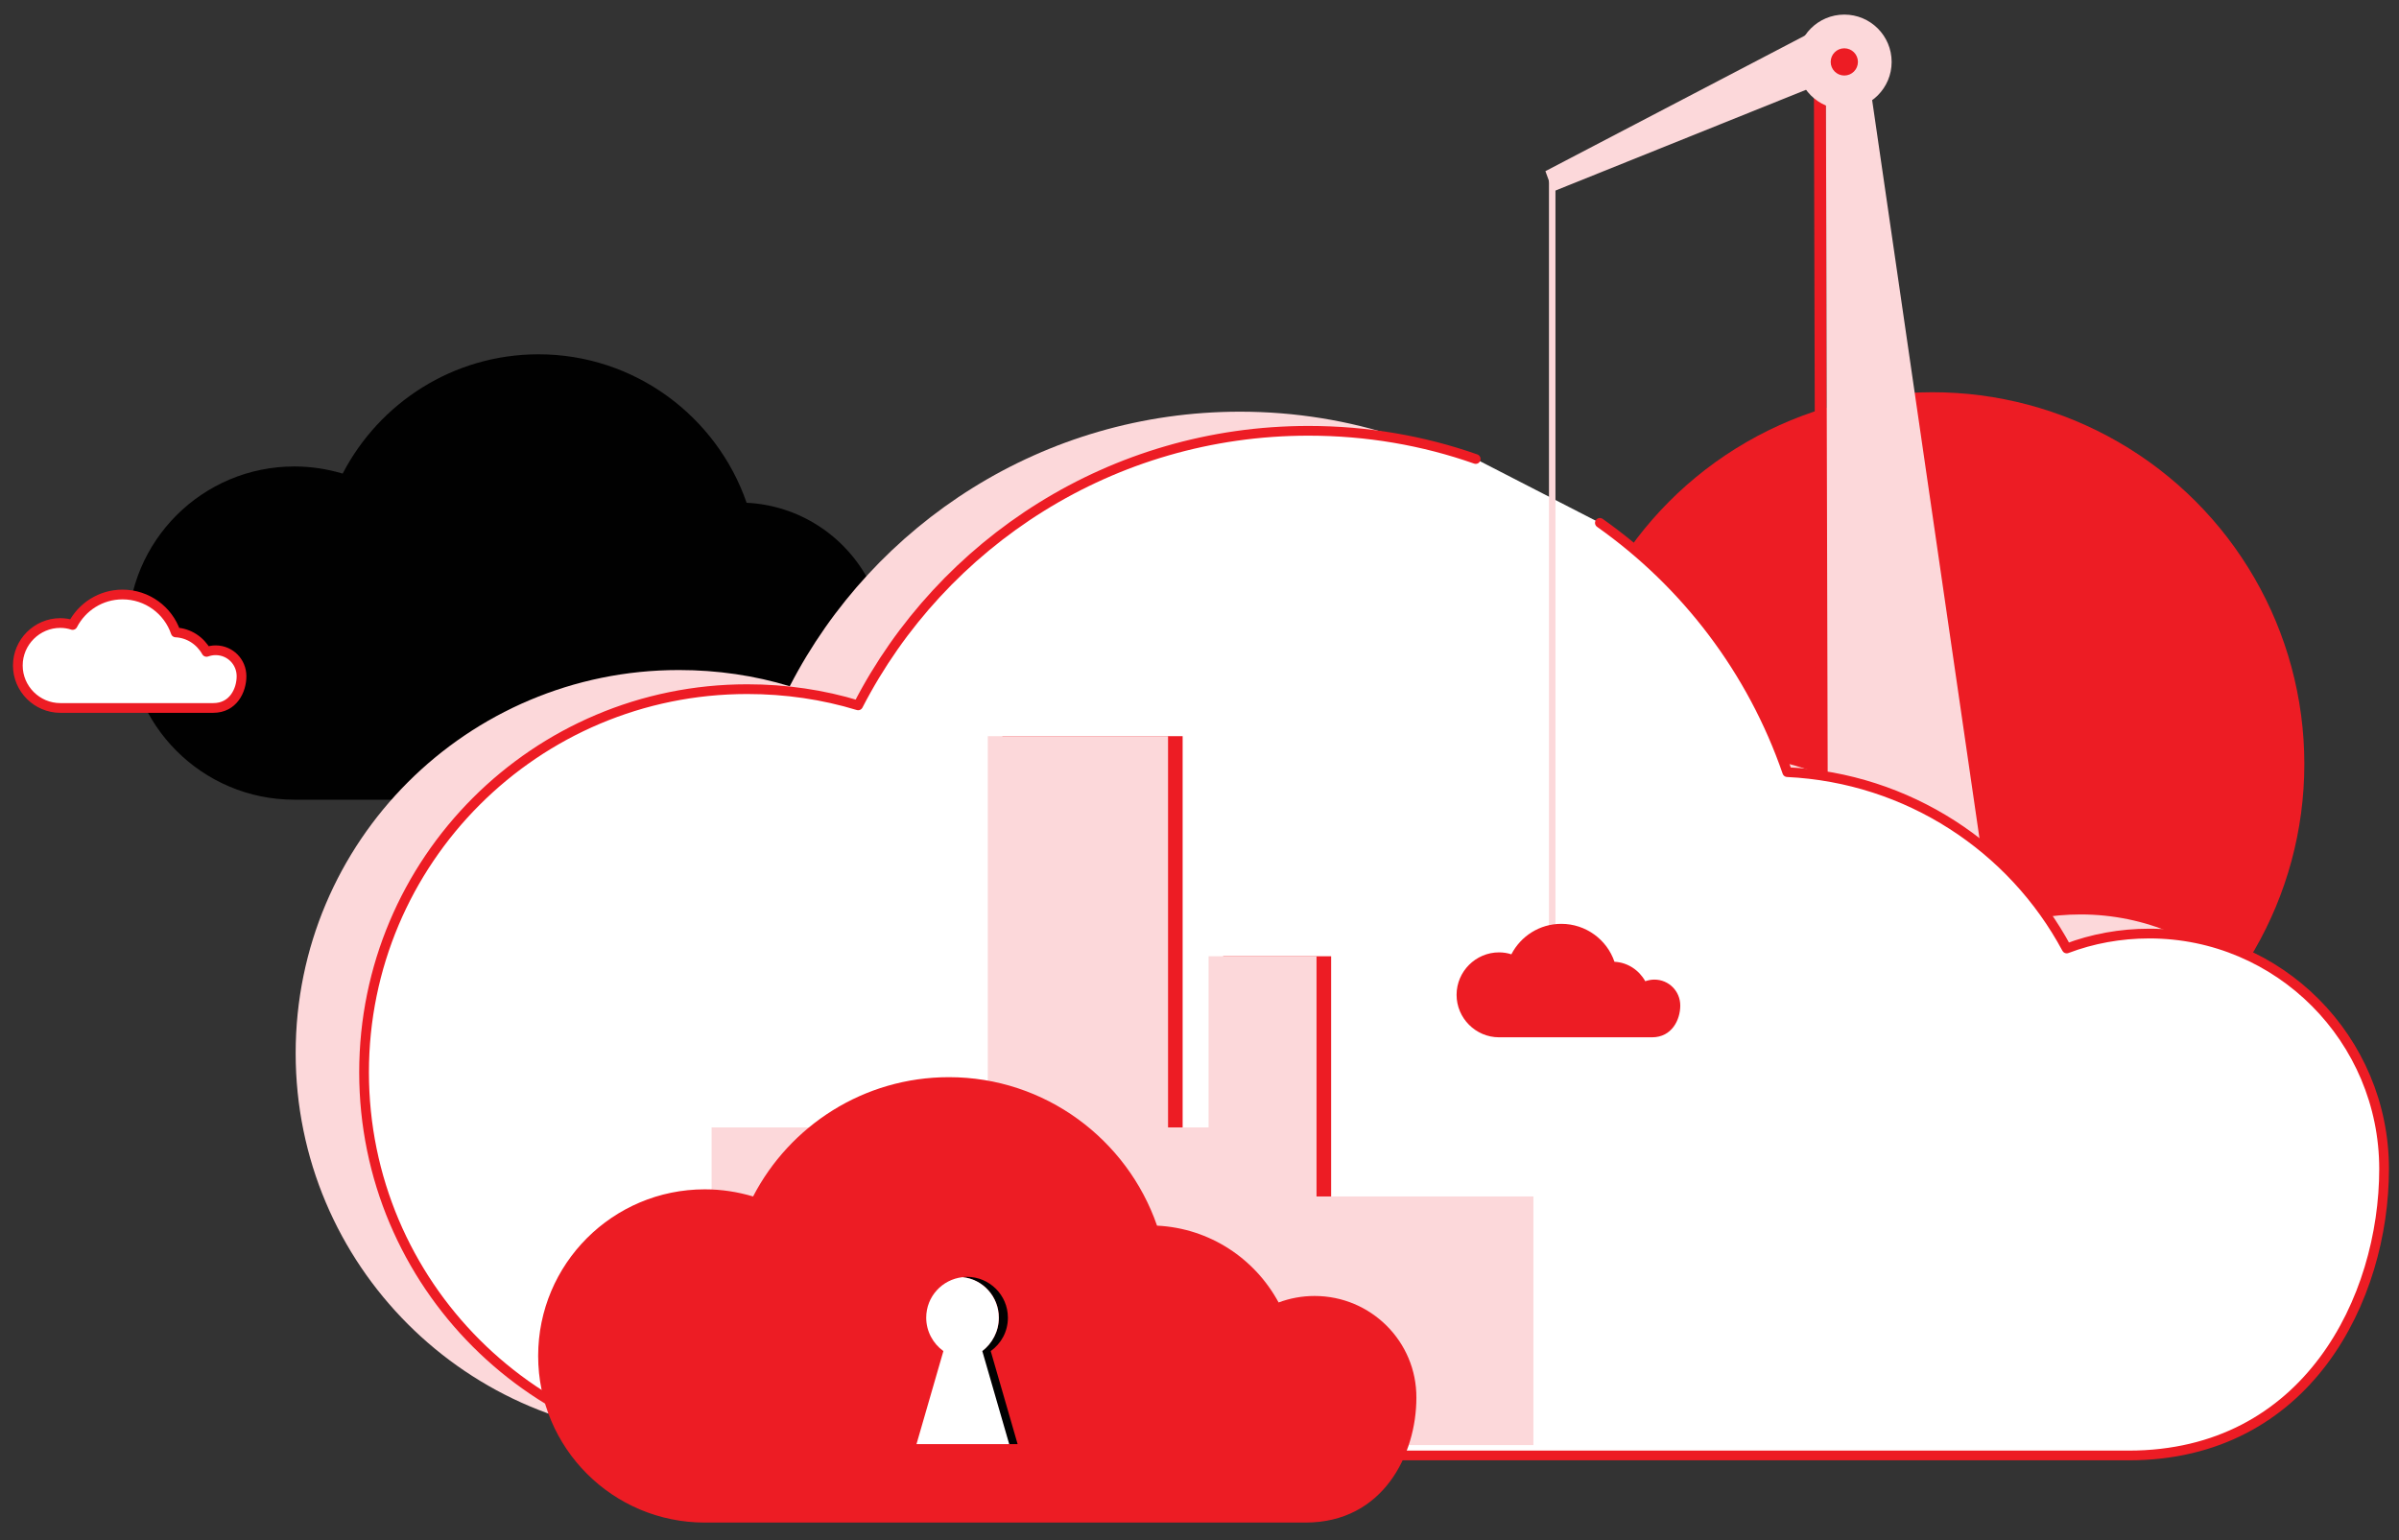 <?xml version="1.0" encoding="utf-8"?>
<!-- Generator: Adobe Illustrator 24.0.0, SVG Export Plug-In . SVG Version: 6.00 Build 0)  -->
<svg version="1.1" id="Layer_1" xmlns="http://www.w3.org/2000/svg" xmlns:xlink="http://www.w3.org/1999/xlink" x="0px" y="0px"
	 width="740px" height="475.1px" viewBox="0 0 740 475.1" style="enable-background:new 0 0 740 475.1;" xml:space="preserve">
<rect x="0" y="0" width="740" height="475.1" fill="#333333" stroke="none"/>
<style type="text/css">
	.st0{fill:#ED1C24;}
	.st1{fill:#010101;}
	.st2{fill:#FCD8DA;}
	.st3{fill:#FFFFFF;stroke:#ED1C24;stroke-width:3;stroke-linecap:round;stroke-linejoin:round;stroke-miterlimit:10;}
	.st4{fill:none;stroke:#FCD8DA;stroke-width:2;stroke-miterlimit:10;}
	.st5{fill:#FFFFFF;}
</style>
<g>
	<g>
		<circle class="st0" cx="596.1" cy="235.7" r="114.7"/>
		<path class="st1" d="M278.9,176.8c-3.9,0-7.6,0.7-11.1,2c-7.3-13.5-21.2-22.9-37.5-23.7c-9.2-26.6-34.5-45.8-64.2-45.8
			c-26.3,0-49.1,15-60.4,36.8c-4.7-1.4-9.7-2.2-14.9-2.2c-28.4,0-51.4,23-51.4,51.4c0,28.4,23,51.4,51.4,51.4
			c13.8,0,177.8,0,185.3,0c24,0,34.2-21.1,34.2-38.5S296.3,176.8,278.9,176.8z"/>
		<polygon class="st0" points="563.8,250.6 563.2,17.9 559.5,17.9 560.1,250.6 615.7,293.5 615.2,290.3 		"/>
		<polygon class="st2" points="615.2,290.3 575.6,17.9 563.2,17.9 563.8,250.6 		"/>
		<polygon class="st2" points="564.8,24.6 559.2,9.7 476.7,52.8 479,59.1 		"/>
		<circle class="st2" cx="568.4" cy="352.3" r="12.6"/>
		<circle class="st0" cx="568.4" cy="352.3" r="3.7"/>
		<path class="st2" d="M641.8,282.1c-9,0-17.6,1.6-25.5,4.6c-16.7-31.1-48.9-52.6-86.2-54.4C509.1,171,450.9,127,382.5,127
			c-60.5,0-113,34.4-138.9,84.7c-10.8-3.3-22.3-5-34.2-5c-65.3,0-118.2,52.9-118.2,118.2c0,65.3,52.9,118.2,118.2,118.2
			c31.8,0,408.9,0,426.1,0c55.1,0,78.8-48.4,78.8-88.4S681.8,282.1,641.8,282.1z"/>
		<path class="st3" d="M485.8,448.9"/>
		<path class="st3" d="M455.2,141.6c-16.2-5.7-33.5-8.7-51.6-8.7c-60.5,0-113,34.4-138.9,84.7c-10.8-3.3-22.3-5-34.2-5
			c-65.3,0-118.2,52.9-118.2,118.2c0,65.3,52.9,118.2,118.2,118.2h255.2c86.5,0,163.3,0,170.9,0c55.1,0,78.8-48.4,78.8-88.4
			S703,288,663,288c-9,0-17.6,1.6-25.5,4.6c-16.7-31.1-48.9-52.6-86.2-54.4c-10.8-31.3-31.2-58.1-57.8-76.9"/>
		<rect x="309.2" y="227.1" class="st0" width="55.6" height="203.4"/>
		<rect x="304.7" y="227.1" class="st2" width="55.6" height="203.4"/>
		<rect x="377.3" y="295" class="st0" width="33.3" height="153.3"/>
		<rect x="372.8" y="295" class="st2" width="33.3" height="153.3"/>
		<rect x="268.1" y="369.1" class="st2" width="204.9" height="76.7"/>
		<rect x="219.5" y="347.8" class="st2" width="184.3" height="89.4"/>
		<path class="st0" d="M405.5,399.8c-3.9,0-7.6,0.7-11.1,2c-7.3-13.5-21.2-22.9-37.5-23.7c-9.2-26.6-34.5-45.8-64.2-45.8
			c-26.3,0-49.1,15-60.4,36.8c-4.7-1.4-9.7-2.2-14.9-2.2c-28.4,0-51.4,23-51.4,51.4c0,28.4,23,51.4,51.4,51.4
			c13.8,0,177.8,0,185.3,0c24,0,34.2-21.1,34.2-38.5C437,413.9,422.9,399.8,405.5,399.8z"/>
		<line class="st4" x1="478.8" y1="53.2" x2="478.8" y2="298.2"/>
		<path class="st0" d="M510.3,302.2c-1,0-1.9,0.2-2.8,0.5c-1.9-3.4-5.4-5.8-9.5-6c-2.3-6.8-8.8-11.7-16.4-11.7
			c-6.7,0-12.5,3.8-15.4,9.4c-1.2-0.4-2.5-0.6-3.8-0.6c-7.2,0-13.1,5.9-13.1,13.1c0,7.2,5.9,13.1,13.1,13.1c3.5,0,45.3,0,47.2,0
			c6.1,0,8.7-5.4,8.7-9.8S514.8,302.2,510.3,302.2z"/>
		<path class="st3" d="M66.5,200.6c-1,0-1.9,0.2-2.8,0.5c-1.9-3.4-5.4-5.8-9.5-6c-2.3-6.8-8.8-11.7-16.4-11.7
			c-6.7,0-12.5,3.8-15.4,9.4c-1.2-0.4-2.5-0.6-3.8-0.6c-7.2,0-13.1,5.9-13.1,13.1c0,7.2,5.9,13.1,13.1,13.1c3.5,0,45.3,0,47.2,0
			c6.1,0,8.7-5.4,8.7-9.8S71,200.6,66.5,200.6z"/>
		<circle class="st2" cx="568.9" cy="19.1" r="14.6"/>
		<circle class="st0" cx="568.9" cy="19.1" r="4.2"/>
	</g>
	<path class="st1" d="M305.6,416.8c3.2-2.3,5.3-6,5.3-10.3c0-7-5.7-12.6-12.6-12.6c-0.5,0-0.9,0-1.4,0.1c6.3,0.7,11.2,6,11.2,12.5
		c0,4.2-2.1,8-5.3,10.3l8.3,28.7h2.8L305.6,416.8z"/>
	<path class="st5" d="M308.1,406.5c0-6.5-4.9-11.9-11.2-12.5c-6.3,0.7-11.2,6-11.2,12.5c0,4.2,2.1,8,5.3,10.3l-8.3,28.7h28.6
		l-8.3-28.7C306,414.5,308.1,410.8,308.1,406.5z"/>
</g>
</svg>
